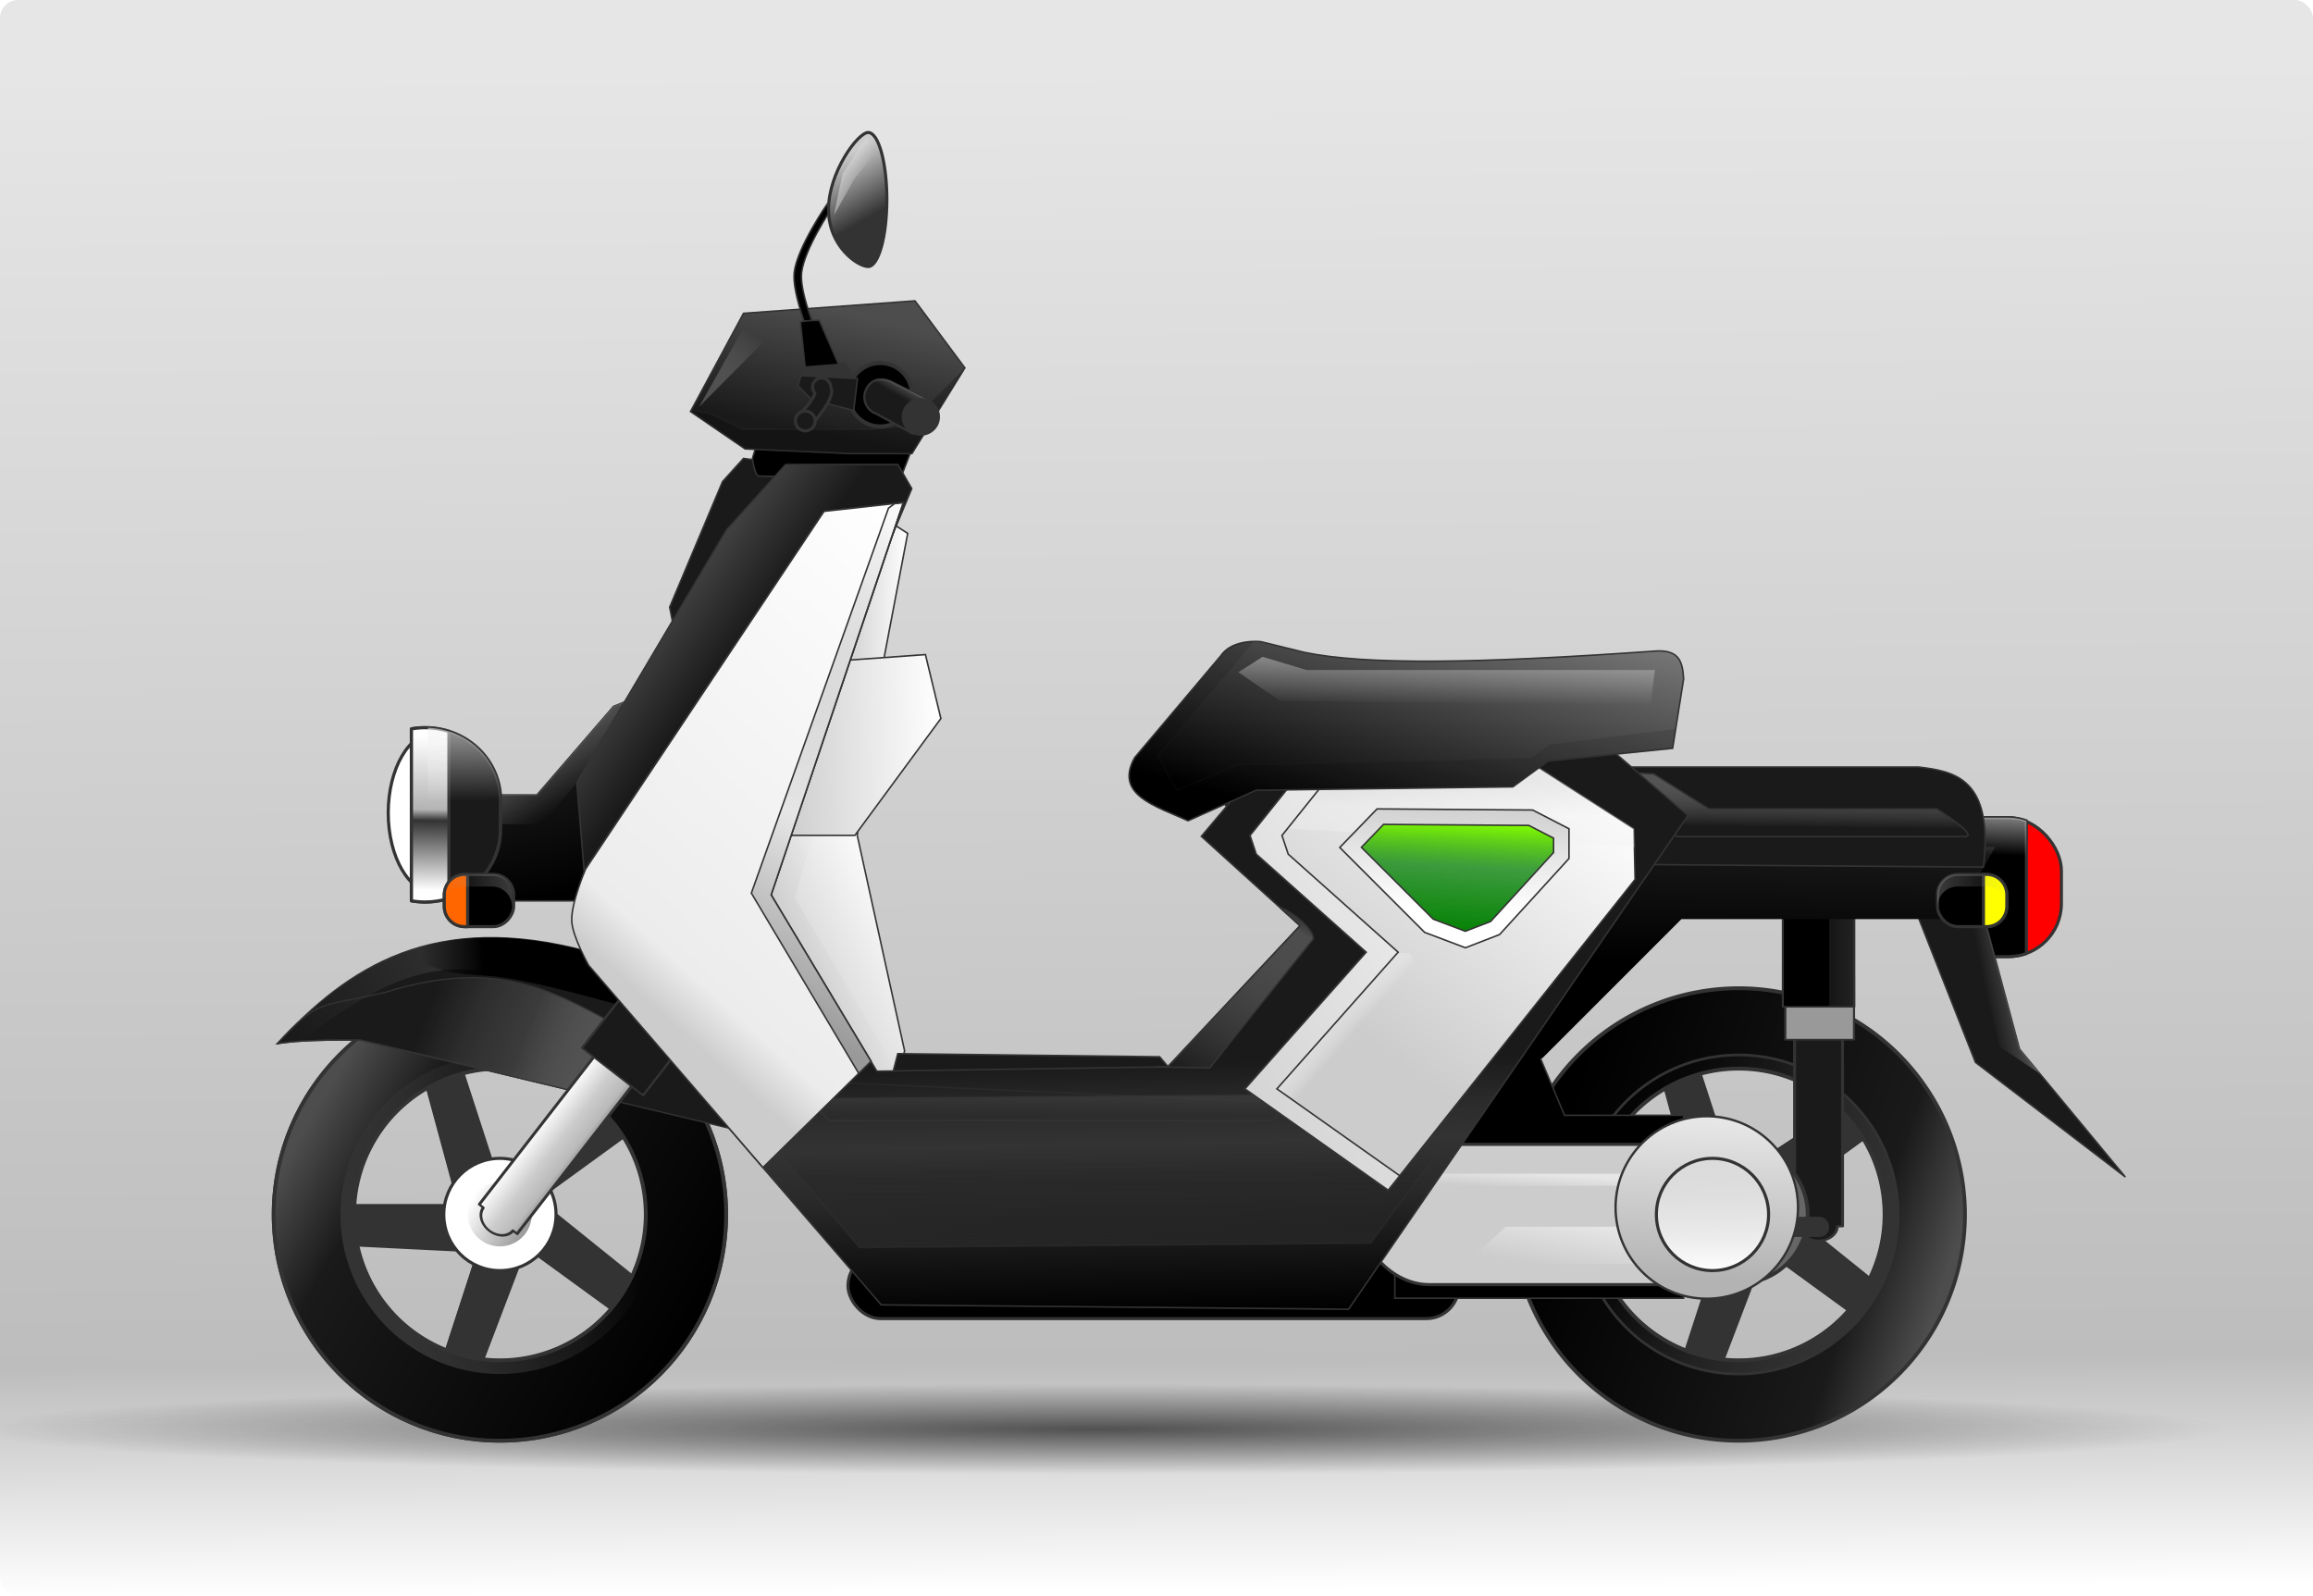 <?xml version="1.0" encoding="UTF-8"?>
<svg width="423.07mm" height="291.93mm" version="1.1" viewBox="0 0 1499.1 1034.4" xmlns="http://www.w3.org/2000/svg" xmlns:xlink="http://www.w3.org/1999/xlink">
<defs>
<linearGradient id="a">
<stop stop-color="#999" offset="0"/>
<stop stop-color="#999" stop-opacity="0" offset="1"/>
</linearGradient>
<linearGradient id="b">
<stop stop-color="#333" offset="0"/>
<stop stop-color="#333" stop-opacity="0" offset="1"/>
</linearGradient>
<linearGradient id="ao">
<stop stop-color="#fff" offset="0"/>
<stop stop-color="#ccc" offset=".527"/>
<stop stop-color="#b9b9b9" offset=".876"/>
<stop stop-color="#999" offset="1"/>
</linearGradient>
<linearGradient id="d">
<stop offset="0"/>
<stop stop-color="#1a1a1a" offset=".799"/>
<stop stop-color="#4d4d4d" offset="1"/>
</linearGradient>
<linearGradient id="e">
<stop stop-color="#ccc" offset="0"/>
<stop stop-color="#fff" offset="1"/>
</linearGradient>
<linearGradient id="bc" x1="3239.3" x2="3289.1" y1="759.69" y2="583.98" gradientUnits="userSpaceOnUse">
<stop offset="0"/>
<stop stop-color="#808080" offset="1"/>
</linearGradient>
<linearGradient id="bb" x1="2690.2" x2="2927.9" y1="823.64" y2="559.36" gradientUnits="userSpaceOnUse">
<stop stop-color="#ccc" offset="0"/>
<stop stop-color="#ececec" offset=".091"/>
<stop stop-color="#fff" offset="1"/>
</linearGradient>
<linearGradient id="ba" x1="3052.9" x2="3354.3" y1="932.36" y2="733.79" gradientUnits="userSpaceOnUse" xlink:href="#e"/>
<linearGradient id="az" x1="3202.1" x2="3336.2" y1="886" y2="704.57" gradientUnits="userSpaceOnUse" xlink:href="#e"/>
<linearGradient id="ay" x1="2806.6" x2="2894.2" y1="840.55" y2="796.27" gradientUnits="userSpaceOnUse">
<stop stop-color="#ccc" offset="0"/>
<stop stop-color="#fff" offset="1"/>
</linearGradient>
<linearGradient id="ax" x1="3357.7" x2="3357.7" y1="576.63" y2="660.91" gradientUnits="userSpaceOnUse">
<stop stop-color="#fff" offset="0"/>
<stop stop-color="#fff" stop-opacity="0" offset="1"/>
</linearGradient>
<linearGradient id="aw" x1="2771.2" x2="2524.5" y1="1037.4" y2="893.96" gradientUnits="userSpaceOnUse" xlink:href="#d"/>
<linearGradient id="av" x1="3324.6" x2="3577.9" y1="906.08" y2="990.93" gradientUnits="userSpaceOnUse" xlink:href="#d"/>
<linearGradient id="au" x1="3003.4" x2="2999.8" y1="1056.6" y2="893.93" gradientUnits="userSpaceOnUse">
<stop offset="0"/>
<stop stop-color="#292929" offset=".473"/>
<stop stop-color="#333" offset=".681"/>
<stop stop-color="#2b2b2b" offset=".821"/>
<stop stop-color="#1a1a1a" offset="1"/>
</linearGradient>
<linearGradient id="at" x1="2990.9" x2="2990.9" y1="898.56" y2="926.85" gradientUnits="userSpaceOnUse">
<stop stop-color="#4d4d4d" offset="0"/>
<stop stop-color="#4d4d4d" stop-opacity="0" offset="1"/>
</linearGradient>
<linearGradient id="as" x1="2768.3" x2="2918.6" y1="842.9" y2="542.88" gradientUnits="userSpaceOnUse">
<stop stop-color="#999" offset="0"/>
<stop stop-color="#e6e6e6" offset=".362"/>
<stop stop-color="#999" stop-opacity="0" offset="1"/>
</linearGradient>
<linearGradient id="ar" x1="3153.6" x2="3080.7" y1="793.08" y2="909.51" gradientUnits="userSpaceOnUse">
<stop stop-color="#1a1a1a" offset="0"/>
<stop stop-color="#4d4d4d" offset=".123"/>
<stop stop-color="#808080" stop-opacity="0" offset="1"/>
</linearGradient>
<linearGradient id="aq" x1="3013.6" x2="3013.5" y1="1032.4" y2="946.31" gradientUnits="userSpaceOnUse">
<stop stop-color="#4d4d4d" offset="0"/>
<stop stop-color="#1a1a1a" stop-opacity=".425" offset=".788"/>
<stop stop-color="#333" stop-opacity=".051" offset="1"/>
</linearGradient>
<linearGradient id="ap" x1="3380.7" x2="3370.7" y1="973.57" y2="1035.2" gradientUnits="userSpaceOnUse">
<stop stop-color="#fff" offset="0"/>
<stop stop-color="#fff" stop-opacity="0" offset="1"/>
</linearGradient>
<linearGradient id="c" x1="2175.4" x2="2208.1" y1="995.9" y2="995.82" gradientUnits="userSpaceOnUse" xlink:href="#ao"/>
<linearGradient id="an" x1="2755.9" x2="2584.7" y1="917.96" y2="848.67" gradientUnits="userSpaceOnUse">
<stop stop-color="#1a1a1a" offset="0"/>
<stop stop-color="#d5d5d5" stop-opacity=".176" offset=".655"/>
<stop stop-color="#e8e8e8" stop-opacity=".098" offset=".828"/>
<stop stop-color="#fff" stop-opacity="0" offset="1"/>
</linearGradient>
<linearGradient id="am" x1="2605.2" x2="2489.8" y1="812.37" y2="869.51" gradientUnits="userSpaceOnUse">
<stop stop-color="#333" offset="0"/>
<stop stop-color="#333" stop-opacity="0" offset="1"/>
</linearGradient>
<linearGradient id="al" x1="2617.2" x2="2576.1" y1="823.17" y2="824.9" gradientUnits="userSpaceOnUse">
<stop offset="0"/>
<stop stop-opacity="0" offset="1"/>
</linearGradient>
<linearGradient id="ak" x1="3263.1" x2="3262.4" y1="962.32" y2="973.19" gradientUnits="userSpaceOnUse">
<stop stop-color="#e6e6e6" offset="0"/>
<stop stop-color="#e6e6e6" stop-opacity="0" offset="1"/>
</linearGradient>
<linearGradient id="aj" x1="3170.5" x2="3182.6" y1="860.47" y2="871.08" gradientUnits="userSpaceOnUse">
<stop stop-color="#e6e6e6" offset="0"/>
<stop stop-color="#fff" stop-opacity="0" offset="1"/>
</linearGradient>
<linearGradient id="ai" x1="3271.3" x2="3270.5" y1="710.38" y2="730.86" gradientUnits="userSpaceOnUse">
<stop stop-color="#ccc" offset="0"/>
<stop stop-color="#f2f2f2" offset="1"/>
</linearGradient>
<linearGradient id="ah" x1="2628.4" x2="2628.8" y1="641.65" y2="722.72" gradientUnits="userSpaceOnUse">
<stop stop-color="#f2f2f2" offset="0"/>
<stop stop-color="#f2f2f2" stop-opacity="0" offset="1"/>
</linearGradient>
<linearGradient id="ag" x1="3375.7" x2="3450.4" y1="990.93" y2="990.93" gradientTransform="translate(-4404 2422.1)" gradientUnits="userSpaceOnUse">
<stop stop-color="#fff" offset="0"/>
<stop stop-color="#fff" stop-opacity="0" offset="1"/>
</linearGradient>
<linearGradient id="af" x1="3257.2" x2="3254.4" y1="721.66" y2="793.81" gradientUnits="userSpaceOnUse">
<stop stop-color="#ccc" offset="0"/>
<stop stop-color="#fff" offset="1"/>
</linearGradient>
<linearGradient id="ae" x1="3469" x2="3468.5" y1="700.67" y2="740.07" gradientUnits="userSpaceOnUse">
<stop stop-color="#4d4d4d" offset="0"/>
<stop stop-color="#b3b3b3" stop-opacity="0" offset="1"/>
</linearGradient>
<linearGradient id="ad" x1="3508.8" x2="3373.4" y1="1027.4" y2="962.36" gradientUnits="userSpaceOnUse" xlink:href="#b"/>
<linearGradient id="ac" x1="3508.8" x2="3373.4" y1="1027.4" y2="962.36" gradientTransform="matrix(-1 0 0 1 6057.1 -4e-5)" gradientUnits="userSpaceOnUse" xlink:href="#b"/>
<linearGradient id="ab" x1="3254.9" x2="3258.8" y1="812.23" y2="736.46" gradientUnits="userSpaceOnUse">
<stop stop-color="#008000" offset="0"/>
<stop stop-color="#008000" stop-opacity=".741" offset=".61"/>
<stop stop-color="#83ff00" offset="1"/>
</linearGradient>
<linearGradient id="aa" x1="2853.6" x2="2870.5" y1="489.71" y2="411.14" gradientUnits="userSpaceOnUse">
<stop stop-color="#1a1a1a" offset="0"/>
<stop stop-color="#4d4d4d" offset="1"/>
</linearGradient>
<linearGradient id="z" x1="2760.8" x2="2791.8" y1="471.05" y2="420.33" gradientUnits="userSpaceOnUse">
<stop stop-color="#4d4d4d" offset="0"/>
<stop stop-color="#999" stop-opacity="0" offset="1"/>
</linearGradient>
<linearGradient id="y" x1="2808.1" x2="2913.4" y1="689.16" y2="686.63" gradientUnits="userSpaceOnUse">
<stop stop-color="#ccc" offset="0"/>
<stop stop-color="#fff" offset="1"/>
</linearGradient>
<linearGradient id="x" x1="2742.1" x2="2688.9" y1="676.54" y2="637.97" gradientUnits="userSpaceOnUse">
<stop stop-color="#1a1a1a" offset="0"/>
<stop stop-color="#4d4d4d" offset="1"/>
</linearGradient>
<linearGradient id="w" x1="2679.9" x2="2660.7" y1="780.59" y2="694.88" gradientUnits="userSpaceOnUse">
<stop offset="0"/>
<stop stop-color="#1a1a1a" offset="1"/>
</linearGradient>
<linearGradient id="v" x1="2638.8" x2="2664.8" y1="691.2" y2="729.06" gradientUnits="userSpaceOnUse">
<stop stop-color="#fff" offset="0"/>
<stop stop-color="#fff" stop-opacity="0" offset="1"/>
</linearGradient>
<linearGradient id="u" x1="3398.7" x2="3401.3" y1="1032.1" y2="931.39" gradientUnits="userSpaceOnUse">
<stop stop-color="#b3b3b3" offset="0"/>
<stop stop-color="#e6e6e6" offset="1"/>
</linearGradient>
<linearGradient id="t" x1="3556.8" x2="3604.7" y1="777.92" y2="780.95" gradientUnits="userSpaceOnUse" xlink:href="#a"/>
<linearGradient id="s" x1="2827.9" x2="2891.4" y1="599.51" y2="600.93" gradientUnits="userSpaceOnUse">
<stop stop-color="#b3b3b3" offset="0"/>
<stop stop-color="#fff" offset="1"/>
</linearGradient>
<linearGradient id="r" x1="2853.2" x2="2832" y1="352.33" y2="315.46" gradientUnits="userSpaceOnUse">
<stop stop-color="#333" offset="0"/>
<stop stop-color="#ccc" offset="1"/>
</linearGradient>
<linearGradient id="q" x1="2843.1" x2="2869.9" y1="317.3" y2="317.3" gradientUnits="userSpaceOnUse">
<stop stop-color="#fff" offset="0"/>
<stop stop-color="#fff" stop-opacity="0" offset="1"/>
</linearGradient>
<radialGradient id="f" cx="3014.1" cy="1130.1" r="732.45" gradientTransform="matrix(1 0 0 .04 0 1084.9)" gradientUnits="userSpaceOnUse">
<stop offset="0"/>
<stop stop-opacity="0" offset="1"/>
</radialGradient>
<linearGradient id="p" x1="3088.9" x2="3094.5" y1="246.75" y2="1235.3" gradientTransform="matrix(.883 0 0 1 268.7 0)" gradientUnits="userSpaceOnUse">
<stop stop-color="#e6e6e6" offset="0"/>
<stop stop-color="#bdbdbd" offset=".85"/>
<stop stop-color="#fff" offset="1"/>
</linearGradient>
<linearGradient id="o" x1="2198.7" x2="2240.1" y1="896.18" y2="896.18" gradientTransform="matrix(-1 0 0 1 4414.8 -7.6635e-7)" gradientUnits="userSpaceOnUse">
<stop stop-color="#333" offset="0"/>
<stop stop-color="#333" stop-opacity="0" offset="1"/>
</linearGradient>
<linearGradient id="n" x1="2778.2" x2="2858.1" y1="838.72" y2="809.43" gradientUnits="userSpaceOnUse">
<stop stop-color="#999" offset="0"/>
<stop stop-color="#999" stop-opacity="0" offset="1"/>
</linearGradient>
<linearGradient id="m" x1="3635.9" x2="3593.2" y1="855.05" y2="863.63" gradientUnits="userSpaceOnUse">
<stop stop-color="#ececec" offset="0"/>
<stop stop-color="#ececec" stop-opacity="0" offset="1"/>
</linearGradient>
<linearGradient id="l" x1="2582" x2="2583" y1="780.92" y2="680.92" gradientUnits="userSpaceOnUse">
<stop stop-color="#fff" offset="0"/>
<stop stop-color="#333" offset=".453"/>
<stop stop-color="#b3b3b3" offset=".523"/>
<stop stop-color="#fff" offset="1"/>
</linearGradient>
<linearGradient id="k" x1="3556.8" x2="3604.7" y1="777.92" y2="780.95" gradientTransform="matrix(-1 0 0 1 6193.8 0)" gradientUnits="userSpaceOnUse" xlink:href="#a"/>
<linearGradient id="j" x1="3609" x2="3606.9" y1="708.26" y2="758.26" gradientUnits="userSpaceOnUse">
<stop stop-color="#fff" offset="0"/>
<stop stop-color="#fff" stop-opacity="0" offset="1"/>
</linearGradient>
<linearGradient id="i" x1="2889.1" x2="2880.9" y1="443.8" y2="458.09" gradientUnits="userSpaceOnUse">
<stop stop-color="#fff" offset="0"/>
<stop stop-color="#fff" stop-opacity="0" offset="1"/>
</linearGradient>
<linearGradient id="h" x1="3460.4" x2="3465.5" y1="831.17" y2="665.7" gradientUnits="userSpaceOnUse">
<stop offset="0"/>
<stop stop-color="#333" offset="1"/>
</linearGradient>
<linearGradient id="g" x1="2605.7" x2="2647.1" y1="993.77" y2="993.77" gradientTransform="translate(-5397 -538.38)" gradientUnits="userSpaceOnUse">
<stop stop-color="#999" offset="0"/>
<stop stop-color="#999" stop-opacity="0" offset="1"/>
</linearGradient>
</defs>
<g transform="translate(-2303.1 -203.83)">
<rect x="2303.1" y="203.83" width="1499.1" height="1034.4" ry="11.755" fill="url(#p)"/>
<ellipse cx="3014.1" cy="1130.1" rx="732.45" ry="29.294" fill="url(#f)" opacity=".61"/>
<path d="m2602.1 898.54a97.181 97.181 0 0 0-22.354 9.011l21.398 78.987-71.278-0.016a97.181 97.181 0 0 0-0.297 5.961 97.181 97.181 0 0 0 1.761 18.067l82.043 4.072-22.179 68.206a97.181 97.181 0 0 0 23.308 5.965l29.36-77.121 58.11 42.24a97.181 97.181 0 0 0 12.756-20.414l-64.251-51.735 57.876-42.027a97.181 97.181 0 0 0-15.573-18.392l-68.702 44.887-21.976-67.69z" fill="#333" stroke="#333" stroke-linecap="round" stroke-linejoin="round" stroke-width="2"/>
<rect x="2852.7" y="1016" width="395.98" height="42.426" ry="21.213" stroke="#333" stroke-linecap="round" stroke-linejoin="round" stroke-width="2"/>
<g stroke="#333" stroke-linecap="round" stroke-linejoin="round" stroke-width="2">
<rect x="3547.7" y="733.79" width="91.429" height="90" ry="34.345" fill="#f00"/>
<path d="m3582.1 733.79c-19.027 0-34.346 15.318-34.346 34.346v21.309c0 19.027 15.318 34.346 34.346 34.346h22.738c4.086 0 7.998-0.712 11.627-2.01v-85.98c-3.629-1.298-7.541-2.01-11.627-2.01h-22.738z"/>
</g>
<path d="m2871.4 536.65 20 12.857-21.429 112.86-48.571 2.857z" fill="url(#s)" fill-rule="evenodd" stroke="#333" stroke-width="1px"/>
<path d="m2858.7 745.28 30.689 139.64-12.278 44.59-100-147.14 24.286-48.571 58.571 1.429z" fill="url(#ay)" fill-rule="evenodd" stroke="#333" stroke-width="1px"/>
<path d="m2801.4 733.79-24.285 48.57 100 147.14 8.207-29.807-67.023-114.02 14.605-51.123-31.504-0.768z" fill="url(#n)" fill-rule="evenodd" opacity=".276"/>
<path d="m2875.7 922.36 19.286 19.286h175l6.925-26.666-22.223-26.264-169.71-2.02z" fill="#1a1a1a" fill-rule="evenodd" stroke="#333" stroke-width="1px"/>
<ellipse cx="2585" cy="730.63" rx="30.28" ry="51.998" fill="#fff" stroke="#333" stroke-linecap="round" stroke-linejoin="round" stroke-width="2.049"/>
<path d="m3404.7 898.84a98.544 98.544 0 0 0-22.667 9.138l21.698 80.094-72.278-0.016a98.544 98.544 0 0 0-0.301 6.045 98.544 98.544 0 0 0 1.786 18.32l83.193 4.129-22.49 69.162a98.544 98.544 0 0 0 23.634 6.049l29.771-78.202 58.925 42.832a98.544 98.544 0 0 0 12.935-20.7l-65.151-52.461 58.687-42.617a98.544 98.544 0 0 0-15.792-18.65l-69.665 45.516-22.285-68.639z" fill="#333" stroke="#333" stroke-linecap="round" stroke-linejoin="round" stroke-width="2"/>
<path d="m3430 844.31a146.62 146.62 0 0 0-146.62 146.62 146.62 146.62 0 0 0 146.62 146.62 146.62 146.62 0 0 0 146.62-146.62 146.62 146.62 0 0 0-146.62-146.62zm0 52.088a94.531 94.531 0 0 1 94.531 94.531 94.531 94.531 0 0 1-94.531 94.531 94.531 94.531 0 0 1-94.531-94.531 94.531 94.531 0 0 1 94.531-94.531z" fill="url(#av)" stroke="#333" stroke-linecap="round" stroke-linejoin="round" stroke-width="2.473"/>
<path d="m3430 887.55a103.38 103.38 0 0 0-103.38 103.38 103.38 103.38 0 0 0 103.38 103.38 103.38 103.38 0 0 0 103.38-103.38 103.38 103.38 0 0 0-103.38-103.38zm0 8.854a94.531 94.531 0 0 1 94.531 94.531 94.531 94.531 0 0 1-94.531 94.531 94.531 94.531 0 0 1-94.531-94.531 94.531 94.531 0 0 1 94.531-94.531z" fill="url(#ad)" stroke="#333" stroke-linecap="round" stroke-linejoin="round" stroke-width="1.744"/>
<g transform="matrix(1.004 0 0 .781 1280.5 116.03)">
<path d="m2177 879.28v250.68h3.361a12.122 12.258 0 0 0 12.115 12.068 12.122 12.258 0 0 0 12.113-12.068h3.365v-250.68h-30.955z" fill="#1a1a1a" stroke="#333" stroke-linecap="round" stroke-linejoin="round" stroke-width="1.894"/>
<rect x="2171" y="921.93" width="44.362" height="53.217" fill="#999" stroke="#333" stroke-linecap="round" stroke-linejoin="round" stroke-width="1.39"/>
<rect x="2169.4" y="848.89" width="46.149" height="99.019" stroke="#333" stroke-linecap="round" stroke-linejoin="round" stroke-width="1.332"/>
<path d="m2215.5 848.89v99.018h-16.197v-99.018h16.197z" fill="url(#o)" fill-rule="evenodd" opacity=".689"/>
</g>
<path d="m3301.4 889.51 15.714 37.143h77.143v118.57h-187.14v-134.29l90-45.714z" fill-rule="evenodd" stroke="#333" stroke-width="1px"/>
<path d="m2741.4 618.79-4.286-21.429 34.286-81.429 13.571-15 37.857 5z" fill="#1a1a1a" fill-rule="evenodd" stroke="#333" stroke-width="1px"/>
<path d="m2734.3 648.08-33.57 13.572-49.642 57.363h-44.879c-19.027 0-34.346 15.318-34.346 34.346 0 19.027 15.318 34.346 34.346 34.346h80.812c19.027 0 34.346-15.318 34.346-34.346 0-6.324-1.7-12.234-4.658-17.312l17.592-87.969z" fill="url(#w)" fill-rule="evenodd" stroke="#333" stroke-width="1px"/>
<path d="m2792.9 493.79-2.143 7.143s1.429 11.429 4.286 11.429 91.429 2.143 91.429 2.143l10-25.714z" fill-rule="evenodd" stroke="#333" stroke-width="1px"/>
<path d="m2728 650.63-27.242 11.014-49.642 57.363h-44.879c-2.885 0-5.683 0.358-8.357 1.022 11.251 8.421 25.022 18.043 25.022 18.043h31.428l73.672-87.441z" fill="url(#v)" fill-rule="evenodd" opacity=".307"/>
<path d="m2685 807.91-8.081-96.975 96.975-163.64 38.386-42.426h72.731l9.019 15.621-91.851 220.75z" fill="url(#x)" fill-rule="evenodd" stroke="#333" stroke-width="1px"/>
<path d="m3546.3 798.08 37.143 94.286 97.143 74.286-68.572-82.857-34.248-127.82z" fill="#1a1a1a" fill-rule="evenodd" stroke="#333" stroke-width="1px"/>
<path d="m3587.3 791.61c-5.376 1.667-10.352 3.162-10.352 3.162l22.223 87.379 25.971 17.52-13.142-15.881-24.699-92.18z" fill="url(#m)" fill-rule="evenodd" opacity=".5"/>
<path d="m3220 923.79 82.857-34.286 90-90h176.46l27.034-46.823h-259.21z" fill="url(#h)" fill-rule="evenodd"/>
<path d="m3582.1 733.79c-10.105 0-19.164 4.32-25.438 11.223l5.16 18.777h54.642v-27.99c-3.629-1.298-7.541-2.01-11.627-2.01h-22.738z" fill="url(#j)" fill-rule="evenodd"/>
<path d="m3300 700.93h246.46c23.473 2.746 48.904 7.358 42.149 64.877l-265.75-2.02z" fill="#1a1a1a" fill-rule="evenodd" stroke="#333" stroke-width="1px"/>
<path d="m2842.9 632.36 60-4.286 10 41.429-55.714 75.714h-52.857z" fill="url(#y)" fill-rule="evenodd" stroke="#333" stroke-width="1px"/>
<rect x="3184" y="945.48" width="264.66" height="90.914" ry="45.457" fill="#ccc" stroke="#333" stroke-linecap="round" stroke-linejoin="round" stroke-width="2"/>
<path d="m3087.1 710.58 20 29.286s33.928-41.071 31.786-40.714c-2.143 0.357-50.357 11.786-51.786 11.429z" fill-rule="evenodd" stroke="#333" stroke-width="1px"/>
<rect x="3224.3" y="964.51" width="179.29" height="7.857" ry="3.929" fill="url(#ak)"/>
<path d="m3374.9 705.37 35.86 22.728h147.48s28.789 17.93 17.93 17.93h-186.12l-45.962-42.174z" fill="url(#ae)" fill-rule="evenodd" stroke="#333" stroke-width="1px"/>
<path d="m2837.1 535.22-154.42 231.63s-8.72 22.543-8.077 34.258c0.554 10.093 10.145 28.576 10.145 28.576l189.5 219.82 302.86 2.857 220-320-80-68.571-178.58 14.662-56.826 67.418 63.981 57.92-85.714 91.429-188.57 2.857-68.572-114.29 85.714-254.29z" fill="url(#au)" fill-rule="evenodd" stroke="#333" stroke-width="1px"/>
<circle cx="2627.1" cy="990.93" r="94.531" fill="none" stroke="#333" stroke-linecap="round" stroke-linejoin="round" stroke-width="1.595"/>
<path d="m2578.6 675.47c-3.008 0-5.946 0.271-8.801 0.766v111.38c2.855 0.494 5.793 0.766 8.801 0.766 27.079 0 48.881-20.908 48.881-46.879v-19.154c0-25.971-21.802-46.879-48.881-46.879z" fill="#1a1a1a" stroke="#333" stroke-linecap="round" stroke-linejoin="round" stroke-width="2.225"/>
<path d="m2854.7 497.79-68.69-3.03-35.355-24.244 34.345-63.64 111.12-8.081 32.325 43.437-34.345 55.558z" fill="url(#aa)" fill-rule="evenodd" stroke="#333" stroke-width="1px"/>
<path d="m2839.3 335.93s-19.424 28.009-21.429 44.286c-1.403 11.398 7.035 33.726 7.035 33.726l5.051-0.505s-8.539-21.684-7.324-32.83c1.661-15.237 19.445-41.669 19.445-41.669z" fill-rule="evenodd" stroke="#333" stroke-width="1px"/>
<path d="m2927.8 443.29-37.226 36.824-22.223 2.019h-83.842l-22.225-10.605-11.1-1.969-0.518 0.957 35.356 24.244 68.691 3.031h39.396l33.689-54.502z" fill-rule="evenodd" opacity=".248" stroke="#333" stroke-width="1px"/>
<circle cx="2873.6" cy="459.66" r="20.543" stroke="#333" stroke-linecap="round" stroke-linejoin="round" stroke-width="2.582"/>
<path d="m2863.3 461.21c0.011 4.914 3.191 9.281 7.927 10.867l23.431 12.76 11.558-20.897-25.517-12.763c-0.142-0.075-0.286-0.147-0.431-0.216-3.566-1.369-5.3-1.281-7.076-1.226-4.654-0.016-9.892 5.129-9.893 11.475z" fill="#1a1a1a" stroke="#333" stroke-linecap="round" stroke-linejoin="round" stroke-width="1.458"/>
<path d="m2874.6 449.71c-0.468-5e-3 -0.91 0.012-1.353 0.025-2.064-7e-3 -4.239 1.002-6.025 2.68l34.393 19.945 4.658-8.42-25.518-12.764c-0.142-0.075-0.286-0.148-0.432-0.217-2.675-1.027-4.319-1.234-5.723-1.25z" fill="url(#i)" fill-rule="evenodd" opacity=".437"/>
<ellipse cx="2899.9" cy="473.99" rx="11.702" ry="11.493" fill="#333" stroke="#333" stroke-linecap="round" stroke-linejoin="round" stroke-width="1.458"/>
<circle cx="2627.1" cy="990.93" r="146.62" fill="none" stroke="#333" stroke-linecap="round" stroke-linejoin="round" stroke-width="2.473"/>
<path d="m2603.2 899.55a94.531 94.531 0 0 0-21.744 8.766l20.814 76.832-69.334-0.016a94.531 94.531 0 0 0-0.289 5.799 94.531 94.531 0 0 0 1.713 17.574l79.805 3.961-21.574 66.346a94.531 94.531 0 0 0 22.672 5.803l28.559-75.018 56.525 41.088a94.531 94.531 0 0 0 12.408-19.857l-62.498-50.324 56.297-40.881a94.531 94.531 0 0 0-15.148-17.891l-66.828 43.662-21.377-65.844z" fill="none" stroke="#333" stroke-linecap="round" stroke-linejoin="round" stroke-width="2"/>
<g transform="matrix(1.004 0 0 .781 -941.21 332.83)" fill="none" stroke="#f00" stroke-linecap="round" stroke-linejoin="round">
<rect x="2169.4" y="848.89" width="46.149" height="99.019" stroke-width="1.332"/>
<path d="m2177 879.28v250.68h3.361a12.122 12.258 0 0 0 12.115 12.068 12.122 12.258 0 0 0 12.113-12.068h3.365v-250.68h-30.955z" stroke-width="1.894"/>
<rect x="2167.4" y="921.98" width="49.963" height="53.122" stroke-width="1.474"/>
</g>
<circle cx="3430" cy="990.93" r="44.708" fill="#666" stroke="#333" stroke-linecap="round" stroke-linejoin="round" stroke-width="2.459"/>
<rect x="3454.3" y="993.43" width="33.214" height="11.071" ry="5" fill="#333" stroke="#333" stroke-linecap="round" stroke-linejoin="round" stroke-width="2"/>
<path d="m2877.9 333.13c0 23.989-5.427 43.437-12.122 43.437-6.695-6e-5 -25.693-13.019-25.693-37.008s18.998-49.865 25.693-49.865c6.695-1.4e-4 12.122 19.447 12.122 43.437z" fill="url(#r)" stroke="#333" stroke-linecap="round" stroke-linejoin="round" stroke-width="2"/>
<path d="m2627.1 844.31a146.62 146.62 0 0 0-146.62 146.62 146.62 146.62 0 0 0 146.62 146.62 146.62 146.62 0 0 0 146.62-146.62 146.62 146.62 0 0 0-146.62-146.62zm0 52.088a94.531 94.531 0 0 1 94.531 94.531 94.531 94.531 0 0 1-94.531 94.531 94.531 94.531 0 0 1-94.529-94.531 94.531 94.531 0 0 1 94.529-94.531z" fill="url(#aw)" stroke="#333" stroke-linecap="round" stroke-linejoin="round" stroke-width="2.473"/>
<path d="m2684.2 820.5c-100.12-26.802-155.37 9.966-201.43 59.746 9.045-1.337 19.744-2.57 54.074-2.326l273.68 65.487z" fill="#1a1a1a" fill-rule="evenodd" stroke="#333" stroke-width=".845px"/>
<path d="m2614 811.63c-58.275 2.28-97.245 31.908-131.21 68.619 3.774-0.558 7.953-1.09 13.898-1.512 36.116-25.009 71.86-52.39 118.35-45.658l-1.037-21.449z" fill="url(#am)" fill-rule="evenodd"/>
<path d="m2620.7 811.48c-20.791 0.056-39.173 3.523-55.762 9.533l-1.693 2.043 27.779 10.102c36.014 6.691 17.875-4.322 116.17 22.729 0 0-2.274-8.009-5.281-18.119l-17.748-17.268c-23.466-6.282-44.468-9.071-63.463-9.02z" fill="url(#al)" fill-rule="evenodd"/>
<path d="m2552.3 847.09c-41.624 9.691-42.088 3.447-69.58 33.158 9.045-1.337 19.745-2.57 54.074-2.326l152.41 36.469 22.018-41.834c-42.668-21.739-80.034-50.295-158.92-25.467z" fill="url(#an)" fill-rule="evenodd" stroke="#333" stroke-width=".845px"/>
<path d="m3252.7 1023.1 26.264-24.244h147.48l-13.132 24.244z" fill="url(#ap)" fill-rule="evenodd"/>
<path d="m2799.8 940.14 60.203 72.223 331.43-2.857 62.857-85.714-426.09-19.121z" fill="url(#aq)" fill-rule="evenodd" opacity=".424" stroke="#333" stroke-width="1px"/>
<circle cx="2627.1" cy="990.93" r="36.365" fill="#fff" stroke="#333" stroke-linecap="round" stroke-linejoin="round" stroke-width="2"/>
<circle cx="3409.3" cy="986.39" r="59.121" fill="url(#u)" stroke="#333" stroke-linecap="round" stroke-linejoin="round" stroke-width="1.505"/>
<path d="m2826.4 915.99 14.142 14.142h286.88l16.668-16.668z" fill="url(#at)" fill-rule="evenodd" stroke="#333" stroke-width="1px"/>
<path d="m3161.4 685.22-48.138 60.056 4.041 12.122 71.241 63.536-78.572 88.571 92.857 65.685 160-201.4-0.714-32.857-67.857-43.571z" fill="url(#az)" fill-rule="evenodd" stroke="#333" stroke-width="1px"/>
<path d="m3161.4 685.22-43.713 54.537 244.69 13.096-0.26-11.918-67.857-43.572-132.86-12.143z" fill="url(#ai)" fill-rule="evenodd" opacity=".378"/>
<path d="m3182 753.36c3.03-0.505 41.921 43.942 41.921 43.942l28.789 15.152 23.234-11.617 37.376-40.406 1.515-13.637-20.203-12.122-92.934-3.535z" fill="url(#ab)" fill-rule="evenodd" stroke="#333" stroke-width="1px"/>
<path d="m3195.6 728.08-24.18 25 55 55 26.43 10 22.143-8.57 45-49.287v-19.285l-23.572-12.143-100.82-0.715zm4.213 10.039 94.148 0.666 16.023 8.256v9.301l-40.797 44.684-16.379 6.338-20.834-7.883-46.518-46.518 14.356-14.844z" fill="url(#af)" fill-rule="evenodd" stroke="#333" stroke-width="1px"/>
<circle transform="matrix(-.866 -.5 .5 -.866 0 0)" cx="-2770.6" cy="455.4" r="20.708" fill="url(#g)"/>
<g transform="matrix(.793 .615 -.479 .617 1428.6 -1051.6)" stroke="#333" stroke-linecap="round" stroke-linejoin="round">
<path d="m2177 879.28v250.68h3.361a12.122 12.258 0 0 0 12.115 12.068 12.122 12.258 0 0 0 12.113-12.068h3.365v-250.68h-30.955z" fill="url(#c)" stroke-width="1.894"/>
<rect x="2169.4" y="848.89" width="46.149" height="99.019" fill="url(#c)" stroke-width="1.332"/>
<rect x="2167.4" y="921.98" width="49.963" height="53.122" fill="#1a1a1a" stroke-width="1.474"/>
</g>
<path d="m2888.6 529.51-51.43 5.713-154.49 231.74s-9.644 22.278-9.016 33.979c0.546 10.171 10.953 28.525 10.953 28.525l112.96 131.03 70.041-68.812-64.73-107.89z" fill="url(#bb)" fill-rule="evenodd" stroke="#333" stroke-width="1px"/>
<path d="m3193.1 821.54h23.739l4.041 7.071-79.297 91.924-22.223-12.122z" fill="url(#aj)" fill-rule="evenodd" opacity=".646"/>
<path d="m3161.4 685.22-48.137 60.057 4.039 12.123 71.242 63.535-78.572 88.572 92.857 65.684 7.453-9.381-79.596-56.303 78.57-88.572-71.24-63.535-4.041-12.123 46.725-58.293-19.301-1.764z" fill="url(#ba)" fill-rule="evenodd" stroke="#333" stroke-width="1px"/>
<path d="m3094.4 628.77-55.846 66c-13.569 24.222 13.46 31.35 34.54 40.983l44.068-19.766 166.44-2.209 22.843-16.749 80.709-8.236 7.143-45c-0.684-11.151-2.723-19.726-20.357-17.857-112.74 7.859-185.23 8.994-225.36 0.714l-28.193-6.938s-18.329-2.181-25.994 9.059z" fill="url(#bc)" fill-rule="evenodd" stroke="#333" stroke-width="1px"/>
<path d="m2823.9 449.3 3.03-9.596h24.244l5.326 9.224-3.738 6.475z" fill="#333" fill-rule="evenodd" stroke="#333" stroke-width="1px"/>
<path d="m2822.1 447.72-1.786 6.071 8.572 8.929 27.5 7.143 2.5-20.714-35.357-1.786z" fill="#1a1a1a" fill-rule="evenodd" stroke="#333" stroke-width="1px"/>
<path d="m2835.6 448.8a5.872 5.872 0 0 0-5.871 5.871 5.872 5.872 0 0 0 1.492 3.898c-0.031 0.202-0.058 0.41-0.109 0.582-1.338 4.497-8.215 11.428-8.215 11.428l5.715 8.93s13.037-13.504 13.57-22.145c0.053-0.867-0.269-1.925-0.721-2.982a5.872 5.872 0 0 0-2.688-4.644c-0.034-0.046-0.162-0.229-0.162-0.229l-0.123 0.055a5.872 5.872 0 0 0-2.889-0.764z" fill="#1a1a1a" stroke="#333" stroke-linecap="round" stroke-linejoin="round" stroke-width="2"/>
<circle cx="2825" cy="476.65" r="6.429" fill="#1a1a1a" stroke="#333" stroke-linecap="round" stroke-linejoin="round" stroke-width="2"/>
<path d="m2821.9 412.43c3.536-1.01 12.122-1.01 12.122-1.01l12.627 28.537-21.718 1.768z" fill-rule="evenodd" stroke="#333" stroke-width="1px"/>
<path d="m2578.6 675.47c-3.008 0-5.946 0.271-8.801 0.766v111.38c2.855 0.494 5.793 0.766 8.801 0.766 5.404 0 10.591-0.845 15.443-2.385v-108.14c-4.852-1.539-10.04-2.385-15.443-2.385z" fill="url(#l)" stroke="#333" stroke-linecap="round" stroke-linejoin="round" stroke-width="2"/>
<rect x="3558.8" y="770.53" width="44.952" height="33.84" ry="13.132" stroke="#333" stroke-linecap="round" stroke-linejoin="round" stroke-width="2"/>
<path d="m3588.6 770.53v33.84h2.022c7.275 0 13.131-5.856 13.131-13.131v-7.576c0-7.275-5.856-13.133-13.131-13.133h-2.022z" fill="#ff0" stroke="#333" stroke-linecap="round" stroke-linejoin="round" stroke-width="2"/>
<rect transform="scale(-1,1)" x="-2636" y="770.53" width="44.952" height="33.84" ry="13.132" stroke="#333" stroke-linecap="round" stroke-linejoin="round" stroke-width="2"/>
<path d="m2606.2 770.53v33.84h-2.022c-7.275 0-13.131-5.856-13.131-13.131v-7.576c0-7.275 5.856-13.133 13.131-13.133h2.022z" fill="#f60" stroke="#333" stroke-linecap="round" stroke-linejoin="round" stroke-width="2"/>
<circle transform="rotate(-90)" cx="-990.93" cy="3413" r="36.365" fill="url(#ag)" stroke="#333" stroke-linecap="round" stroke-linejoin="round" stroke-width="2"/>
<path d="m3121.4 629.51 28.571 8.571h225.71l-2.857 22.857-240-2.857-27.143-18.571z" fill="url(#ax)" fill-rule="evenodd"/>
<path d="m3115.4 619.57c-5.994 0.179-15.864 1.689-20.988 9.203l-55.846 65.998c-13.569 24.222 13.46 31.351 34.539 40.984l44.068-19.766 166.45-2.209 22.842-16.75 80.709-8.236 1.943-12.246-81.943 10.104-11.428 8.57-190.71 4.287-39.285 16.428-12.142-22.143 61.428-73.572 0.373-0.652z" fill-rule="evenodd" opacity=".106" stroke="#333" stroke-width="1px"/>
<path d="m2888.6 529.51-5.607 0.623c-2.441 1.807-4.029 3.016-4.029 3.016l-88.894 249.51 69.59 116.84 7.957-7.816-64.73-107.89 85.715-254.29z" fill="url(#as)" fill-rule="evenodd" stroke="#333" stroke-width="1px"/>
<path d="m3132.7 792 13.025 11.791-85.715 91.428-6.957 0.105 34.1 0.609 67.143-83.572c0.311-7.03-15.132-18.513-21.596-20.361z" fill="url(#ar)" fill-rule="evenodd" stroke="#333" stroke-width="1px"/>
<path d="m2580.4 675.51v61.848h47.152v-15.01c0-25.415-20.881-45.969-47.152-46.838z" fill="url(#ah)" fill-rule="evenodd"/>
<path d="m2627.1 887.55a103.38 103.38 0 0 1 103.38 103.38 103.38 103.38 0 0 1-103.38 103.38 103.38 103.38 0 0 1-103.38-103.38 103.38 103.38 0 0 1 103.38-103.38zm0 8.854a94.531 94.531 0 0 0-94.531 94.531 94.531 94.531 0 0 0 94.531 94.531 94.531 94.531 0 0 0 94.531-94.531 94.531 94.531 0 0 0-94.531-94.531z" fill="url(#ac)"/>
<path d="m2756.2 467.48 31.315-55.558 26.769-3.03z" fill="url(#z)" fill-rule="evenodd"/>
<path d="m3571.9 770.53c-7.275 0-13.131 5.858-13.131 13.133v7.576c0 0.048 0.01 0.093 0.01 0.141 0.076-7.209 5.895-12.992 13.123-12.992h18.69c7.228 0 13.047 5.783 13.123 12.992 5e-4 -0.047 0.01-0.093 0.01-0.141v-7.576c0-7.275-5.856-13.133-13.131-13.133h-18.69z" fill="url(#t)" opacity=".402"/>
<path d="m2781 625.57 56.568-86.368 47.477-6.566-11.112 17.173-33.335 4.546z" fill="none"/>
<path d="m2843.6 343.24 5.556-26.769 15.657-24.244 4.546 12.122-12.122 14.647z" fill="url(#q)" fill-rule="evenodd" opacity=".421"/>
<path d="m2621.9 770.53c7.275 0 13.131 5.858 13.131 13.133v7.576c0 0.048-0.01 0.093-0.01 0.141-0.076-7.209-5.895-12.992-13.123-12.992h-18.69c-7.228 0-13.047 5.783-13.123 12.992-5e-4 -0.047-0.01-0.093-0.01-0.141v-7.576c0-7.275 5.856-13.133 13.131-13.133h18.69z" fill="url(#k)" opacity=".402"/>
</g>
</svg>
